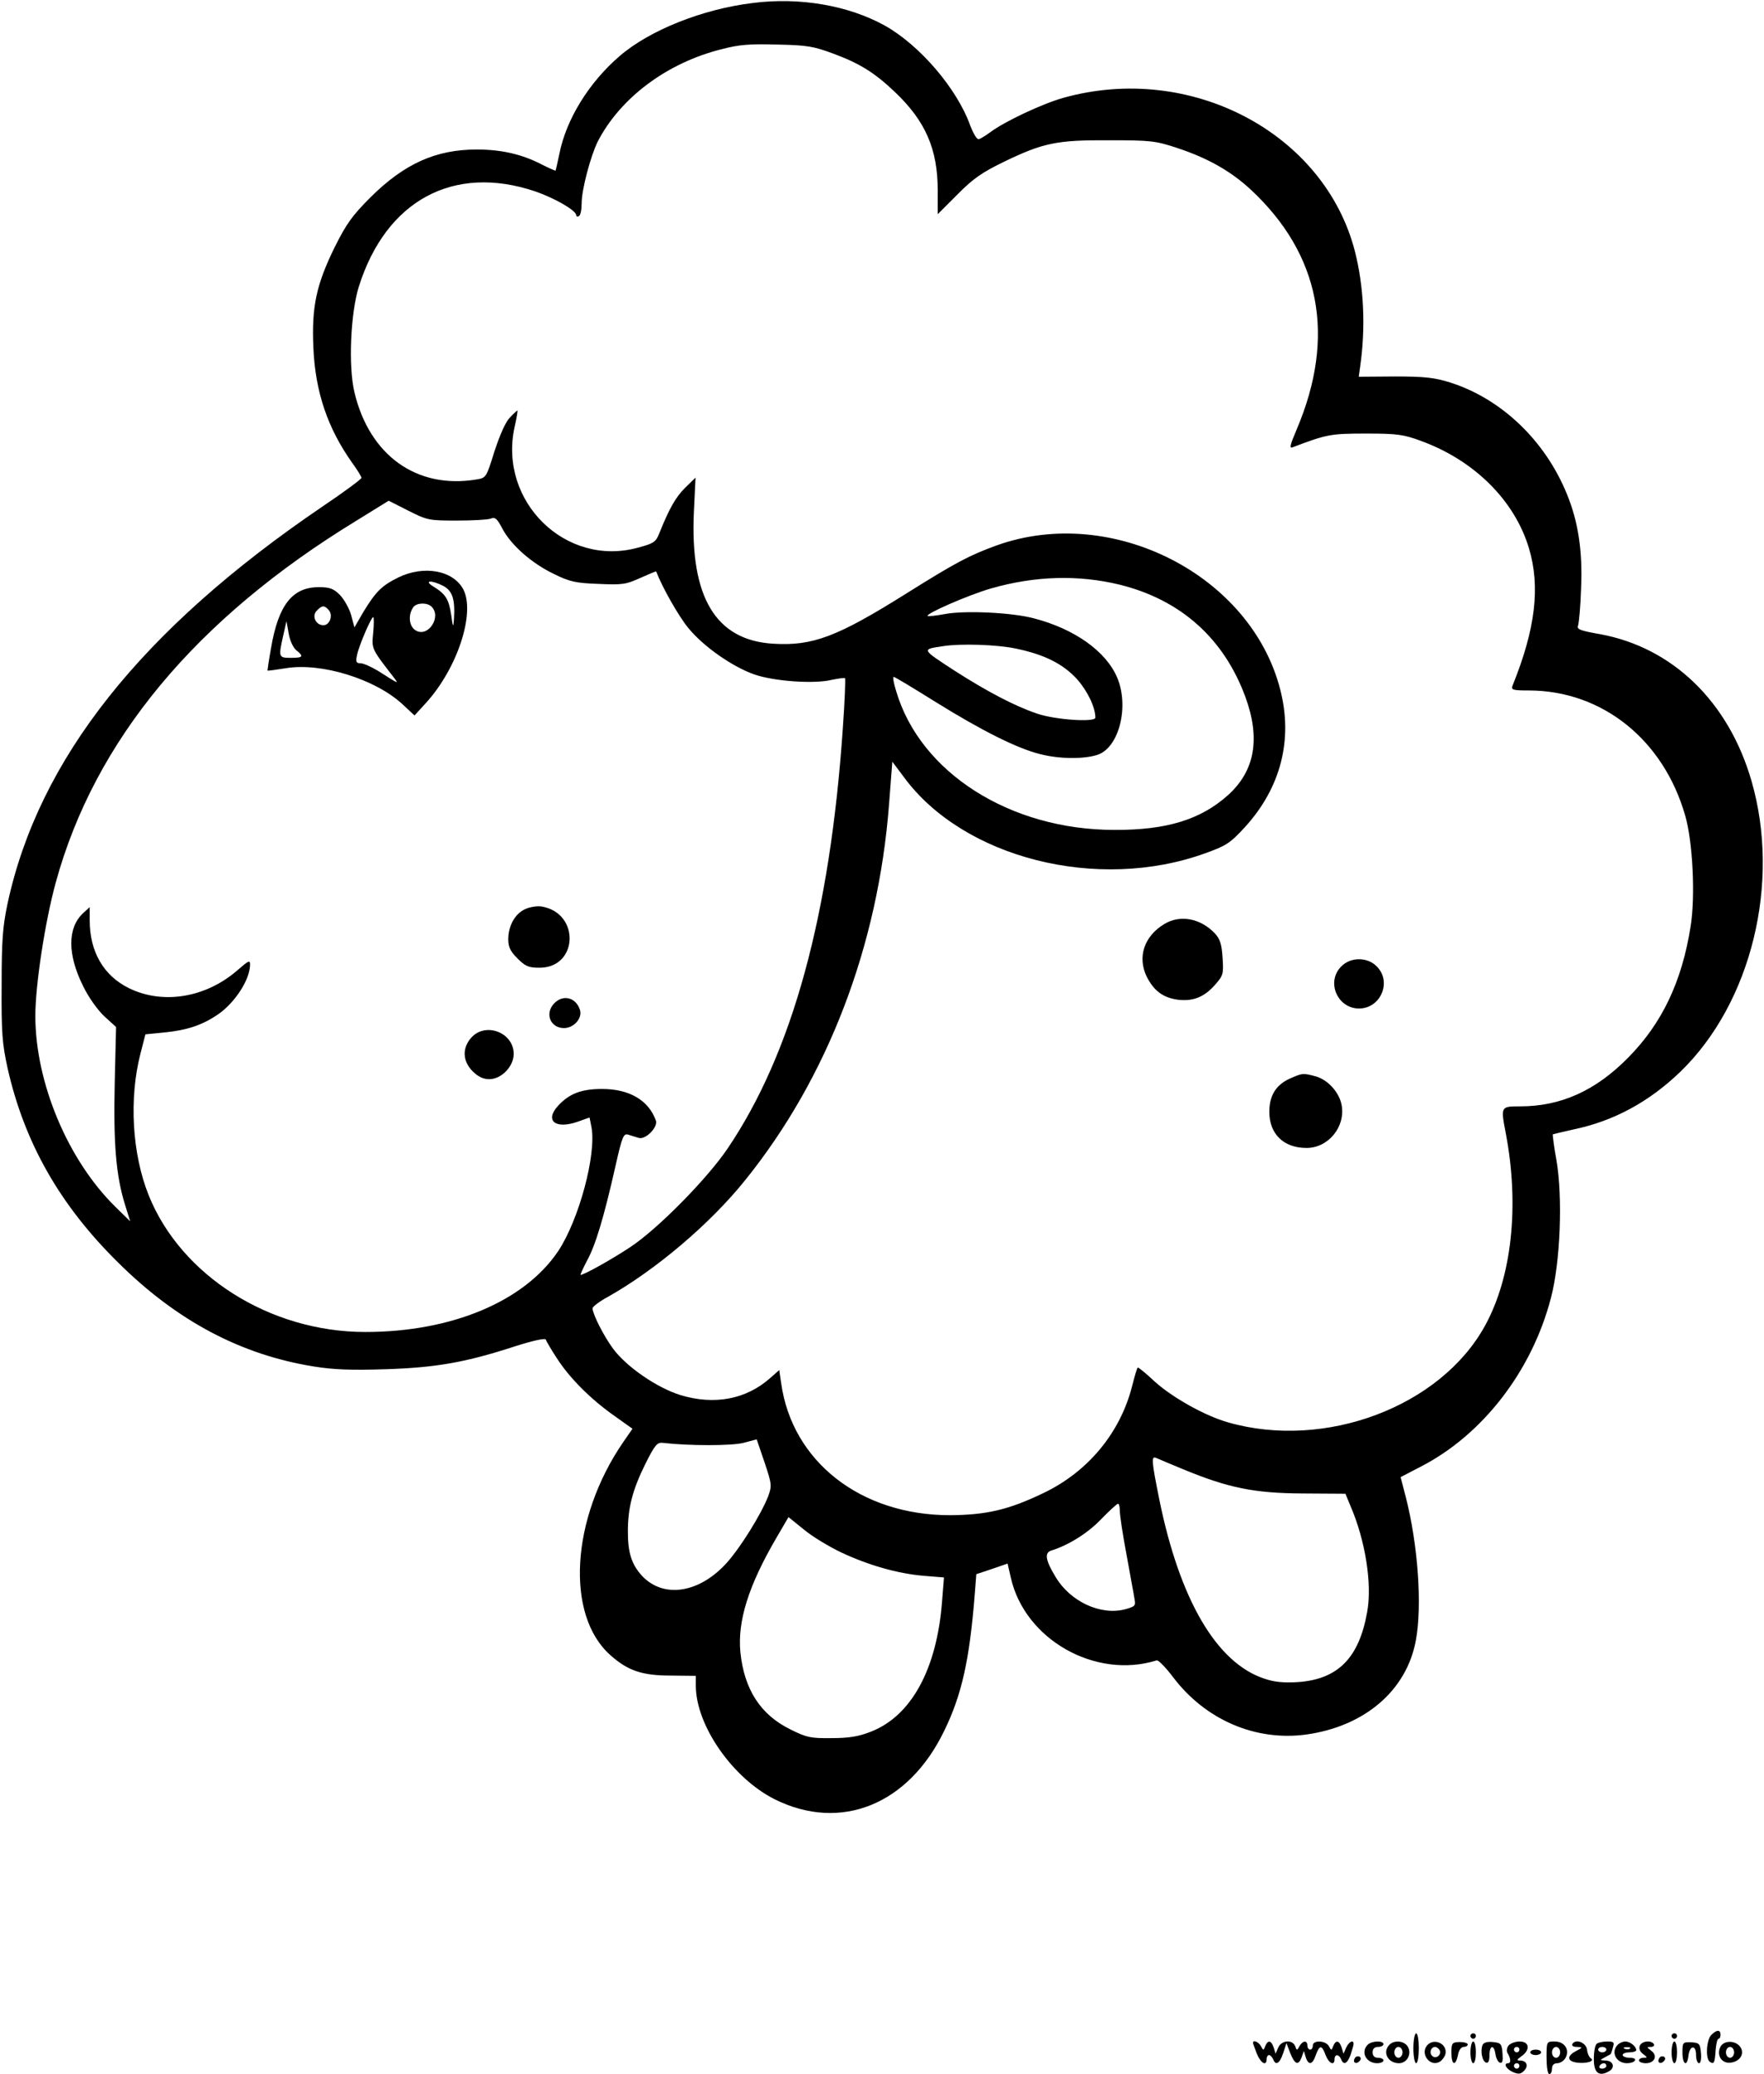 <?xml version="1.0" standalone="no"?>
<!DOCTYPE svg PUBLIC "-//W3C//DTD SVG 20010904//EN"
 "http://www.w3.org/TR/2001/REC-SVG-20010904/DTD/svg10.dtd">
<svg version="1.0" xmlns="http://www.w3.org/2000/svg"
 width="649pt" height="763pt" viewBox="0 0 649 763"
 preserveAspectRatio="xMidYMid meet">

<g transform="translate(0,763) scale(0.1,-0.1)"
fill="#000000" stroke="none">
<path d="M2770 7619 c-184 -22 -380 -100 -490 -195 -113 -97 -197 -233 -222
-360 -7 -33 -13 -60 -14 -62 0 -1 -23 9 -51 23 -71 37 -147 55 -239 55 -150 0
-266 -52 -390 -175 -68 -68 -89 -97 -133 -185 -67 -137 -85 -218 -78 -370 7
-161 52 -295 143 -423 19 -26 34 -51 34 -55 0 -4 -64 -52 -143 -105 -666 -452
-1044 -928 -1159 -1460 -18 -85 -22 -135 -22 -302 -1 -175 2 -213 22 -305 62
-274 192 -503 407 -715 217 -215 452 -339 720 -382 74 -12 140 -14 265 -10
184 6 293 25 474 84 69 22 112 31 114 25 2 -6 20 -37 41 -69 47 -73 125 -151
212 -212 l66 -47 -34 -49 c-193 -281 -214 -638 -46 -785 63 -56 116 -74 220
-74 l93 -1 0 -36 c0 -146 135 -340 290 -418 243 -121 493 -20 624 252 65 133
93 262 112 499 l6 77 57 19 58 20 12 -52 c51 -227 311 -375 537 -304 6 1 33
-26 60 -62 119 -157 303 -236 489 -211 216 30 370 162 404 346 24 127 8 352
-37 528 l-19 73 75 39 c227 117 408 351 478 620 35 132 44 372 20 509 -9 49
-14 91 -13 93 2 1 36 9 76 18 149 31 279 102 394 213 261 253 369 696 261
1069 -84 291 -290 491 -557 540 -74 13 -87 18 -81 32 3 9 9 70 11 137 6 134
-10 244 -52 346 -80 197 -241 351 -430 411 -58 18 -93 22 -203 22 l-133 -1 5
36 c21 145 14 295 -19 425 -112 436 -605 696 -1073 565 -78 -22 -216 -87 -268
-126 -18 -13 -37 -25 -43 -26 -7 -2 -20 21 -31 49 -48 136 -186 297 -315 369
-134 74 -312 105 -485 83z m295 -186 c100 -37 153 -71 227 -141 113 -107 158
-211 158 -362 l0 -88 73 73 c57 58 91 81 167 118 148 72 198 82 390 81 153 0
171 -2 250 -28 112 -37 196 -84 270 -152 258 -239 316 -541 171 -883 -26 -61
-28 -72 -14 -66 124 47 138 50 268 50 115 0 138 -3 203 -27 195 -71 344 -218
397 -394 43 -143 24 -298 -60 -506 -6 -16 0 -18 61 -18 269 -1 494 -181 574
-460 28 -96 38 -298 20 -408 -32 -204 -106 -358 -230 -483 -120 -122 -248
-179 -397 -179 -72 0 -72 0 -53 -99 51 -268 22 -530 -77 -709 -164 -297 -587
-456 -943 -355 -86 24 -207 92 -272 151 -32 30 -60 53 -62 51 -3 -2 -12 -33
-21 -69 -44 -172 -163 -315 -327 -393 -127 -61 -208 -80 -343 -81 -329 0 -581
198 -621 486 l-7 48 -34 -30 c-88 -78 -205 -100 -330 -62 -86 27 -197 103
-247 170 -36 49 -75 127 -76 149 0 6 26 26 58 43 175 99 375 268 504 429 303
376 489 861 529 1383 l12 156 42 -56 c219 -299 714 -424 1109 -281 78 28 92
37 147 97 131 144 177 321 129 506 -108 421 -619 681 -1042 530 -102 -37 -151
-63 -333 -177 -255 -160 -345 -194 -491 -185 -211 13 -306 171 -291 487 l6
124 -38 -37 c-35 -35 -58 -75 -95 -167 -13 -33 -20 -38 -80 -54 -265 -72 -512
170 -453 443 8 34 12 62 11 62 -2 0 -15 -12 -29 -27 -16 -17 -37 -66 -56 -124
-30 -96 -30 -97 -67 -103 -219 -36 -393 89 -448 321 -23 96 -14 292 16 388
100 318 349 452 649 351 72 -25 151 -70 151 -88 0 -5 5 -6 10 -3 6 3 10 25 10
48 0 50 33 173 59 226 83 161 255 290 456 340 64 17 105 20 205 17 110 -2 135
-7 205 -33z m-1385 -1718 c58 0 114 3 125 7 17 7 24 0 44 -38 32 -60 108 -127
190 -166 57 -28 79 -33 163 -36 88 -4 101 -2 154 22 31 14 58 25 58 24 23 -60
84 -167 119 -209 55 -67 160 -141 242 -170 71 -25 220 -36 285 -20 24 5 46 8
49 6 2 -3 -1 -85 -8 -182 -47 -689 -186 -1196 -424 -1548 -75 -111 -256 -295
-357 -362 -66 -44 -171 -103 -184 -103 -2 0 9 24 24 53 31 56 62 159 105 350
24 106 29 118 46 113 10 -3 28 -9 39 -12 25 -8 72 40 63 64 -27 75 -98 116
-198 116 -76 0 -120 -17 -161 -61 -51 -55 -12 -88 70 -60 l45 16 7 -35 c19
-101 -46 -341 -122 -456 -124 -185 -391 -298 -710 -298 -351 0 -678 207 -797
503 -61 152 -73 356 -30 522 l18 70 70 7 c83 8 140 27 198 67 62 43 117 128
117 183 0 17 -6 14 -45 -20 -116 -102 -275 -129 -401 -67 -93 46 -144 134
-144 249 l0 49 -25 -23 c-57 -54 -57 -151 0 -266 20 -42 53 -88 78 -112 l44
-40 -5 -208 c-5 -223 5 -340 38 -446 l19 -61 -55 54 c-175 172 -294 457 -294
702 0 114 36 348 75 490 143 523 515 971 1107 1332 l118 73 73 -37 c69 -35 76
-36 177 -36z m2440 -236 c225 -56 383 -198 462 -413 56 -153 35 -272 -64 -361
-100 -90 -226 -129 -418 -128 -384 0 -715 211 -803 511 -9 28 -13 52 -9 52 4
0 72 -41 152 -91 172 -107 302 -172 386 -193 73 -19 165 -19 214 -2 78 28 115
179 70 284 -41 96 -156 178 -305 217 -81 22 -256 30 -329 16 -33 -6 -61 -9
-63 -7 -9 8 150 77 232 101 164 47 323 51 475 14z m-382 -235 c105 -22 173
-56 225 -113 38 -43 67 -103 67 -141 0 -18 -149 -8 -215 15 -80 27 -182 80
-305 159 -121 79 -120 77 -40 89 63 10 198 6 268 -9z m-912 -3119 c-26 -66
-101 -187 -152 -244 -101 -112 -232 -132 -311 -49 -39 42 -53 85 -53 164 0 87
17 153 64 248 36 72 44 81 66 78 94 -11 251 -11 295 0 l49 13 29 -85 c27 -81
27 -86 13 -125z m1527 100 c167 -69 262 -88 439 -89 l158 -1 19 -46 c54 -125
80 -286 61 -389 -30 -170 -108 -248 -256 -258 -51 -3 -86 0 -123 13 -175 58
-311 290 -386 660 -28 140 -30 159 -12 152 6 -3 52 -22 100 -42z m-233 -154
c0 -15 11 -89 25 -162 13 -74 27 -146 29 -161 5 -25 2 -28 -34 -38 -90 -24
-203 28 -257 120 -37 61 -41 88 -15 96 61 19 130 61 180 112 31 32 60 59 65
60 4 1 7 -11 7 -27z m-1025 -152 c100 -47 208 -78 304 -86 l74 -6 -7 -88 c-19
-249 -113 -421 -261 -479 -45 -18 -81 -24 -145 -24 -77 -1 -92 2 -152 32 -110
54 -170 147 -184 284 -11 115 30 245 132 420 l45 77 57 -46 c31 -26 93 -63
137 -84z"/>
<path d="M4284 4231 c-75 -45 -100 -122 -65 -194 27 -53 61 -78 117 -85 55 -6
96 11 135 56 29 33 31 39 27 98 -3 50 -9 69 -28 90 -53 56 -128 70 -186 35z"/>
<path d="M4935 4075 c-57 -56 -15 -155 65 -155 80 0 122 99 65 155 -34 35 -96
35 -130 0z"/>
<path d="M4743 3661 c-49 -23 -73 -62 -73 -121 0 -82 53 -133 137 -133 80 0
144 78 129 158 -9 47 -50 92 -94 105 -48 13 -50 13 -99 -9z"/>
<path d="M1464 5505 c-60 -30 -81 -51 -127 -126 l-33 -57 -12 45 c-7 25 -26
58 -41 74 -24 24 -38 29 -78 29 -97 0 -149 -65 -176 -225 -8 -44 -13 -81 -13
-82 1 -1 32 3 69 9 130 21 327 -40 427 -132 l45 -42 43 47 c115 127 181 329
137 416 -37 71 -146 91 -241 44z m166 -30 c35 -18 45 -50 40 -125 -2 -30 -4
-28 -10 18 -9 58 -20 76 -65 104 -38 23 -8 25 35 3z m-42 -77 c37 -37 -12
-113 -57 -88 -27 14 -31 60 -9 88 13 15 50 16 66 0z m-378 -13 c16 -19 3 -55
-20 -55 -29 0 -44 35 -24 54 19 20 28 20 44 1z m163 -83 c-6 -61 -7 -57 81
-171 12 -17 11 -16 -63 31 -25 15 -54 28 -64 28 -17 0 -19 5 -13 32 7 34 52
138 59 138 3 0 3 -26 0 -58z m-283 -64 c29 -23 25 -28 -20 -28 -45 0 -46 2
-28 82 l12 53 8 -45 c4 -25 16 -52 28 -62z"/>
<path d="M1933 4286 c-38 -17 -63 -61 -63 -112 0 -28 8 -44 34 -70 29 -29 41
-34 81 -34 142 0 150 200 9 225 -16 3 -43 -1 -61 -9z"/>
<path d="M2040 3940 c-37 -37 -16 -92 35 -92 36 0 68 36 59 66 -14 46 -61 59
-94 26z"/>
<path d="M1735 3814 c-35 -38 -34 -87 4 -125 20 -20 39 -29 61 -29 45 0 90 47
90 93 0 78 -102 118 -155 61z"/>
<path d="M6296 144 c-18 -18 -22 -89 -5 -99 15 -10 18 -4 21 43 2 23 6 42 11
42 4 0 7 7 7 15 0 19 -14 19 -34 -1z"/>
<path d="M5200 95 c0 -30 5 -55 10 -55 6 0 10 25 10 55 0 30 -4 55 -10 55 -5
0 -10 -25 -10 -55z"/>
<path d="M5410 140 c0 -5 5 -10 10 -10 6 0 10 5 10 10 0 6 -4 10 -10 10 -5 0
-10 -4 -10 -10z"/>
<path d="M6150 140 c0 -5 5 -10 10 -10 6 0 10 5 10 10 0 6 -4 10 -10 10 -5 0
-10 -4 -10 -10z"/>
<path d="M4610 115 c0 -3 7 -21 14 -40 15 -36 36 -47 36 -20 0 8 4 15 9 15 5
0 11 -7 15 -15 9 -25 24 -17 37 22 l12 37 14 -37 c17 -42 30 -47 42 -15 l8 23
7 -23 c10 -31 25 -28 37 8 14 38 22 38 36 0 12 -31 33 -41 33 -15 0 19 16 19
24 0 9 -24 23 -17 35 16 6 18 11 36 11 40 0 17 -17 8 -27 -13 l-10 -23 -7 23
c-9 26 -21 29 -31 5 -6 -17 -7 -17 -16 0 -12 21 -59 23 -59 2 0 -8 -4 -15 -10
-15 -5 0 -10 7 -10 15 0 20 -17 19 -29 -2 -9 -17 -10 -17 -16 0 -10 25 -50 22
-62 -5 l-10 -23 -7 23 c-9 26 -21 29 -31 5 -6 -17 -7 -17 -16 0 -9 16 -29 24
-29 12z"/>
<path d="M5032 108 c-27 -27 -6 -68 35 -68 13 0 23 5 23 10 0 6 -9 10 -20 10
-13 0 -20 7 -20 20 0 13 7 20 20 20 11 0 20 5 20 10 0 14 -43 13 -58 -2z"/>
<path d="M5112 108 c-27 -27 -6 -68 35 -68 29 0 48 33 33 60 -12 22 -49 27
-68 8z m48 -28 c0 -11 -7 -20 -15 -20 -8 0 -15 9 -15 20 0 11 7 20 15 20 8 0
15 -9 15 -20z"/>
<path d="M5250 105 c-26 -32 13 -81 48 -59 9 6 18 19 20 28 8 38 -43 61 -68
31z m46 -16 c10 -17 -13 -36 -27 -22 -12 12 -4 33 11 33 5 0 12 -5 16 -11z"/>
<path d="M5340 78 c0 -45 15 -51 24 -8 3 18 12 30 21 30 8 0 15 4 15 9 0 5
-13 9 -30 9 -28 -1 -30 -4 -30 -40z"/>
<path d="M5410 80 c0 -22 5 -40 10 -40 6 0 10 18 10 40 0 22 -4 40 -10 40 -5
0 -10 -18 -10 -40z"/>
<path d="M5454 106 c-8 -22 -1 -59 14 -64 8 -2 12 7 12 27 0 38 17 41 22 4 2
-14 9 -28 16 -31 10 -3 12 6 10 34 -3 36 -6 39 -36 42 -21 2 -34 -2 -38 -12z"/>
<path d="M5550 105 c-6 -8 -8 -20 -4 -27 12 -19 14 -38 3 -38 -19 0 -8 -21 16
-32 21 -9 29 -9 42 4 18 18 10 38 -15 38 -13 0 -12 3 6 16 33 23 29 54 -7 54
-16 0 -34 -7 -41 -15z m40 -15 c0 -5 -4 -10 -10 -10 -5 0 -10 5 -10 10 0 6 5
10 10 10 6 0 10 -4 10 -10z m0 -60 c0 -5 -4 -10 -10 -10 -5 0 -10 5 -10 10 0
6 5 10 10 10 6 0 10 -4 10 -10z"/>
<path d="M5690 60 c0 -33 4 -60 10 -60 6 0 10 9 10 20 0 13 7 20 20 20 10 0
24 9 30 20 16 30 -4 60 -40 60 -30 0 -30 0 -30 -60z m50 20 c0 -11 -7 -20 -15
-20 -8 0 -15 9 -15 20 0 11 7 20 15 20 8 0 15 -9 15 -20z"/>
<path d="M5785 111 c-3 -7 3 -11 17 -11 22 -1 22 -2 -5 -16 -34 -18 -31 -38 7
-42 34 -4 65 6 49 16 -6 4 -13 18 -14 32 -4 26 -41 41 -54 21z"/>
<path d="M5875 112 c-6 -4 -11 -28 -11 -54 -1 -53 18 -69 55 -48 25 13 17 40
-13 40 -21 1 -21 1 -1 12 11 6 21 11 21 12 1 1 5 11 8 24 6 19 4 22 -21 22
-15 0 -33 -4 -38 -8z m35 -22 c0 -5 -7 -10 -15 -10 -8 0 -15 5 -15 10 0 6 7
10 15 10 8 0 15 -4 15 -10z m0 -60 c0 -5 -7 -10 -16 -10 -8 0 -12 5 -9 10 3 6
10 10 16 10 5 0 9 -4 9 -10z"/>
<path d="M5952 108 c-27 -27 -6 -68 34 -68 13 0 26 4 29 10 4 6 -5 10 -19 10
-14 0 -26 5 -26 10 0 6 11 10 25 10 14 0 25 4 25 8 0 14 -23 32 -40 32 -9 0
-21 -5 -28 -12z m45 -14 c-3 -3 -12 -4 -19 -1 -8 3 -5 6 6 6 11 1 17 -2 13 -5z"/>
<path d="M6033 104 c-4 -11 1 -22 12 -30 17 -13 17 -14 2 -14 -9 0 -17 -4 -17
-10 0 -5 11 -10 25 -10 33 0 45 28 20 46 -17 13 -17 14 -1 14 9 0 14 5 11 10
-10 16 -45 12 -52 -6z"/>
<path d="M6150 80 c0 -22 5 -40 10 -40 6 0 10 18 10 40 0 22 -4 40 -10 40 -5
0 -10 -18 -10 -40z"/>
<path d="M6190 79 c0 -44 17 -54 22 -12 4 39 28 42 28 4 0 -17 5 -31 11 -31 6
0 9 16 7 38 -3 34 -6 37 -35 39 -32 1 -33 0 -33 -38z"/>
<path d="M6330 101 c-16 -31 4 -63 37 -59 34 4 52 32 37 56 -16 26 -60 28 -74
3z m50 -21 c0 -11 -7 -20 -15 -20 -8 0 -15 9 -15 20 0 11 7 20 15 20 8 0 15
-9 15 -20z"/>
<path d="M5630 80 c0 -5 9 -10 20 -10 11 0 20 5 20 10 0 6 -9 10 -20 10 -11 0
-20 -4 -20 -10z"/>
<path d="M4985 59 c-10 -15 3 -25 16 -12 7 7 7 13 1 17 -6 3 -14 1 -17 -5z"/>
<path d="M6105 59 c-10 -15 3 -25 16 -12 7 7 7 13 1 17 -6 3 -14 1 -17 -5z"/>
</g>
</svg>
